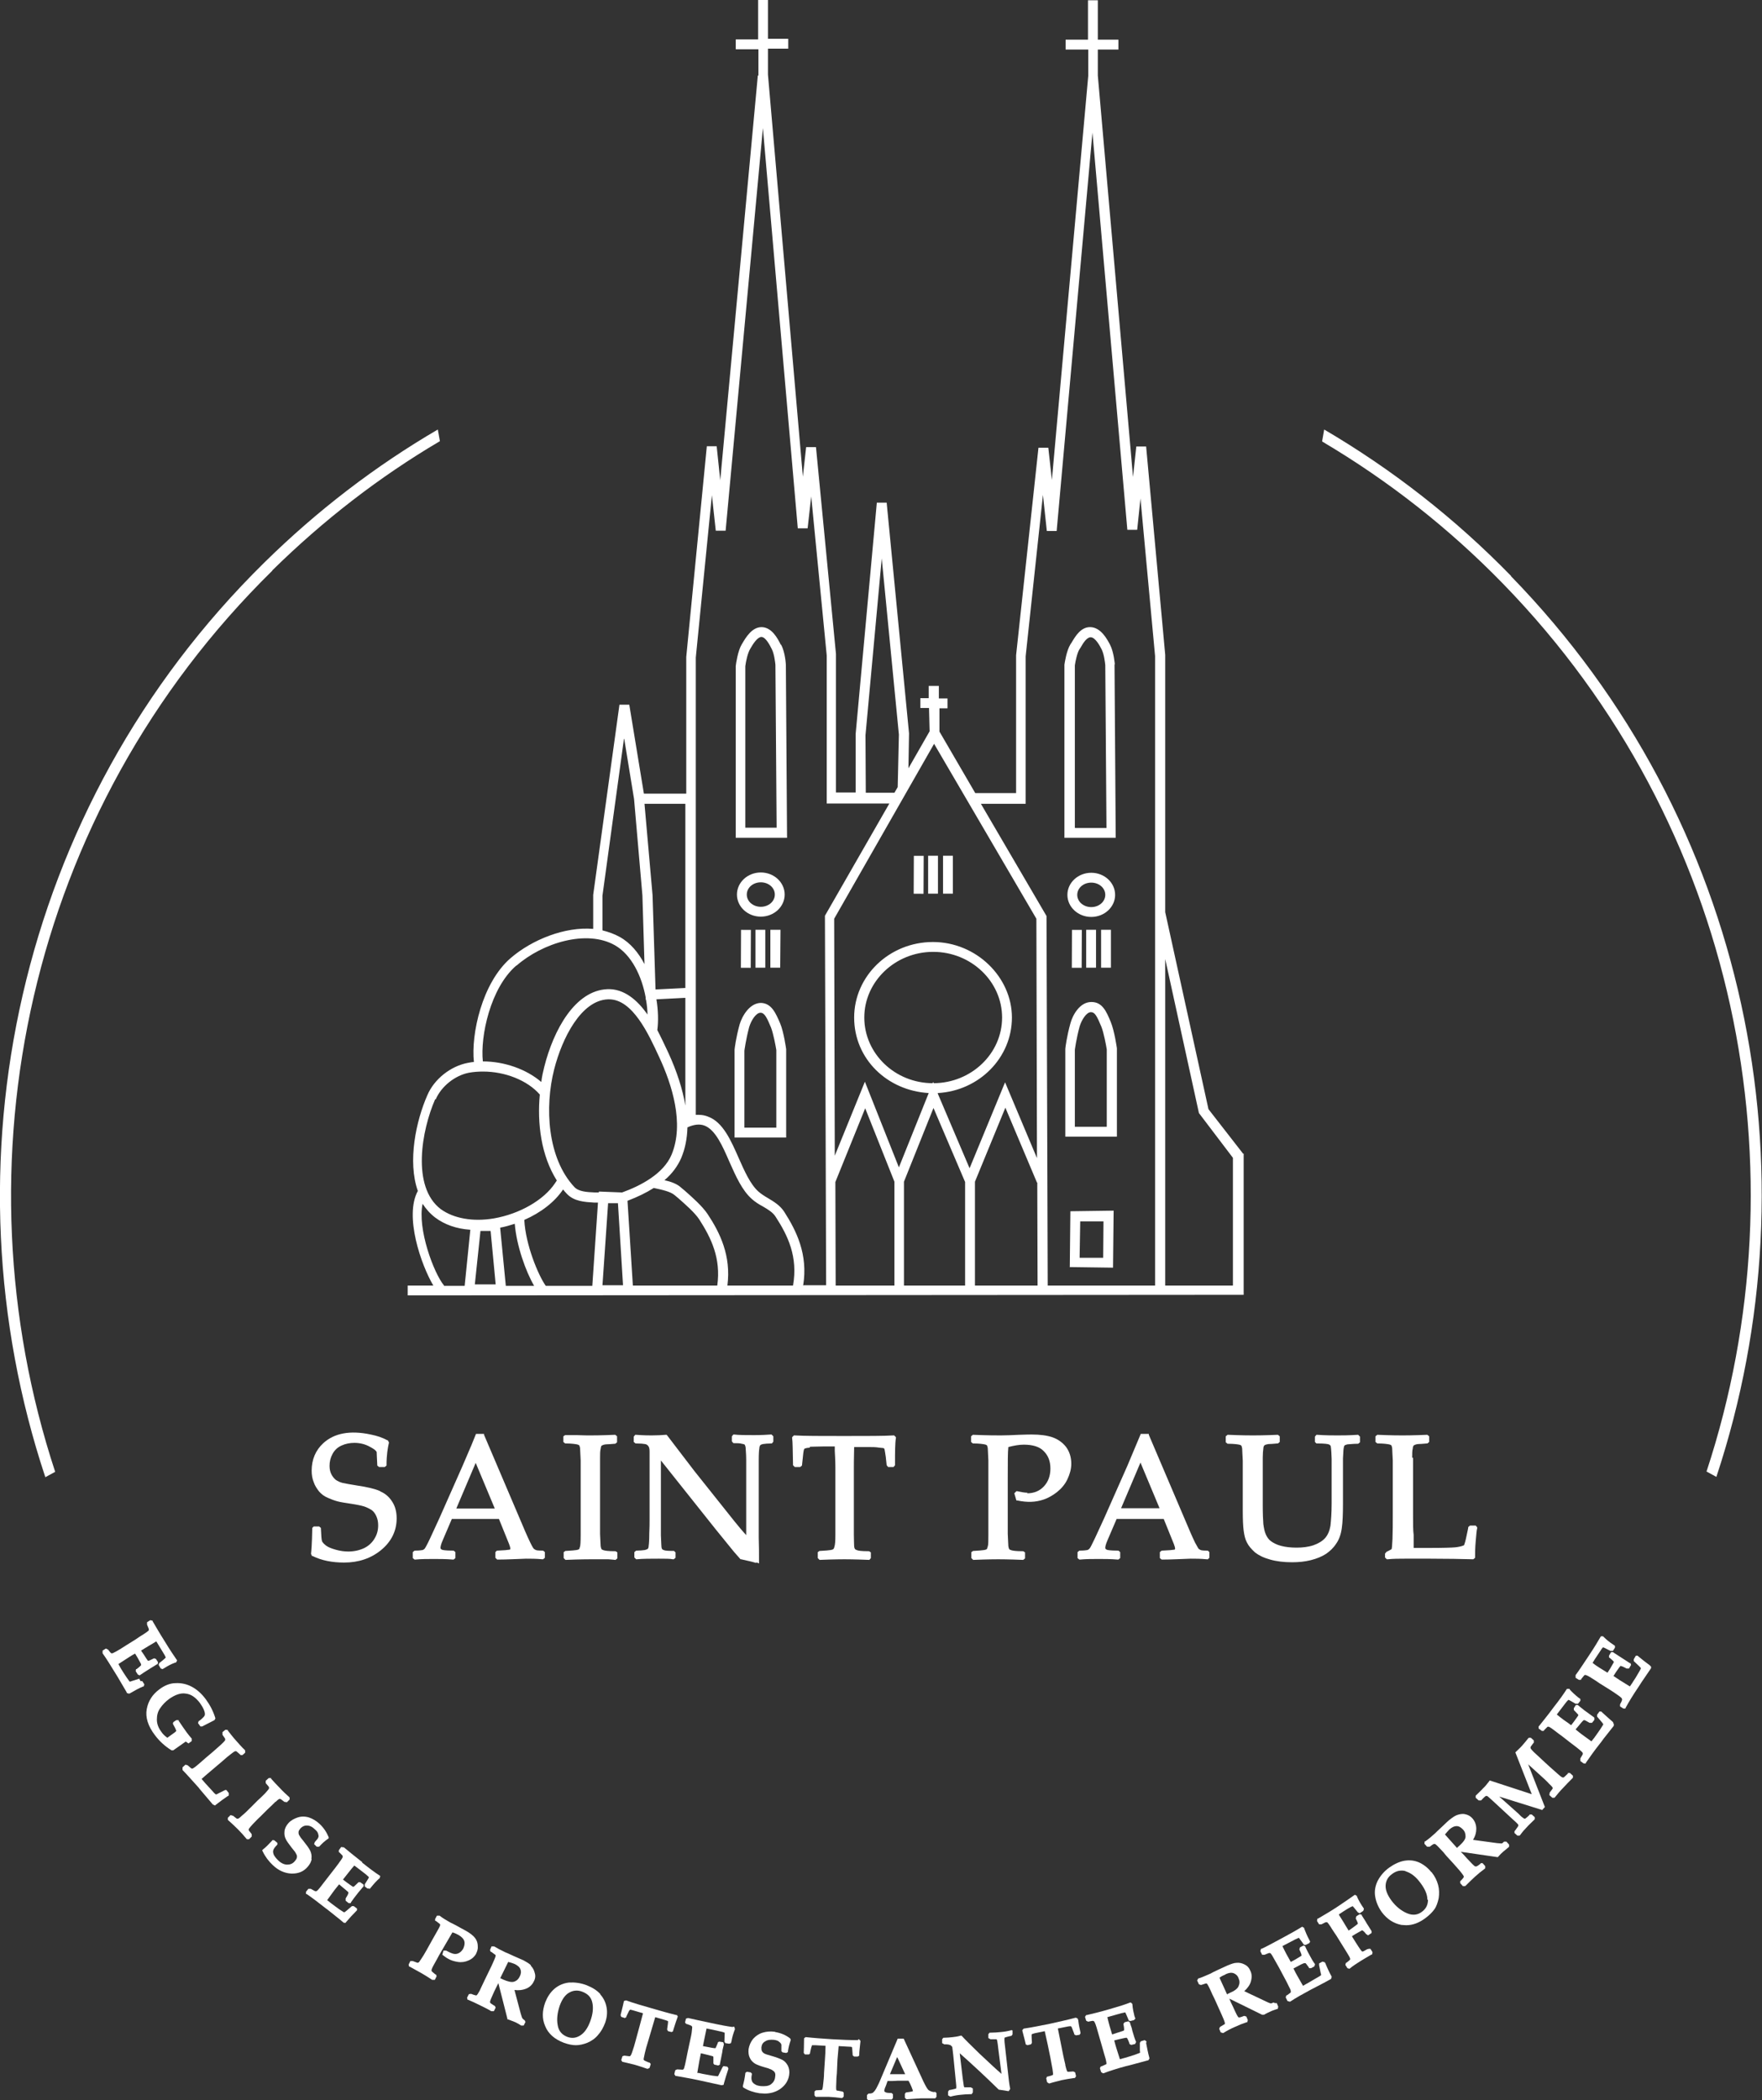 <svg width="298" height="355" viewBox="0 0 298 355" fill="none" xmlns="http://www.w3.org/2000/svg">
<rect x="0" y="0" width="298" height="355" fill="#333333" stroke="none"/>
<g clip-path="url(#clip0_362_236)">
<path d="M159.492 151.062H161.156V144.654H159.492V151.062Z" fill="white"/>
<path d="M154.556 144.666L154.529 151.073L156.193 151.08L156.22 144.673L154.556 144.666Z" fill="white"/>
<path d="M158.634 144.654H156.97V151.062H158.634V144.654Z" fill="white"/>
<path d="M132.052 108.982C131.497 107.872 130.539 106.056 128.824 106.006C127.21 106.006 126.201 107.62 125.444 108.932C124.789 109.992 124.486 112.161 124.436 112.565V141.627H133.111L132.91 112.363C132.91 112.363 132.809 110.244 132.103 108.982H132.052ZM126.05 139.911V112.615C126.151 111.808 126.453 110.345 126.907 109.638C127.361 108.831 128.118 107.671 128.774 107.671C129.48 107.671 130.186 109.033 130.539 109.739C130.942 110.547 131.094 111.909 131.144 112.363L131.346 139.911H126.05Z" fill="white"/>
<path d="M128.723 169.528C126.756 169.528 125.495 171.799 125.091 173.161C124.486 175.33 124.234 177.298 124.234 177.449V192.283H132.96V177.349C132.96 177.349 132.557 174.422 131.951 173.009C131.195 171.244 130.488 169.579 128.673 169.528H128.723ZM131.296 190.618H125.898V177.601C125.898 177.601 126.151 175.684 126.705 173.615C127.059 172.454 127.866 171.193 128.622 171.193C129.278 171.193 129.681 171.95 130.388 173.665C130.791 174.674 131.195 176.844 131.296 177.5V190.618Z" fill="white"/>
<path d="M128.673 147.479C126.453 147.479 124.637 149.144 124.637 151.213C124.637 153.282 126.453 154.947 128.673 154.947C130.892 154.947 132.708 153.282 132.708 151.213C132.708 149.144 130.892 147.479 128.673 147.479ZM128.673 153.282C127.361 153.282 126.302 152.374 126.302 151.213C126.302 150.053 127.361 149.145 128.673 149.145C129.984 149.145 131.043 150.053 131.043 151.213C131.043 152.374 129.984 153.282 128.673 153.282Z" fill="white"/>
<path d="M129.429 157.167H127.765V163.575H129.429V157.167Z" fill="white"/>
<path d="M130.287 163.575H131.951L132.002 157.167H130.287V163.575Z" fill="white"/>
<path d="M125.329 157.18L125.302 163.588L126.967 163.595L126.994 157.187L125.329 157.18Z" fill="white"/>
<path d="M210.234 195.008L204.383 187.49L197.069 154.19V110.698L193.841 75.48H192.177L191.622 80.627L185.67 12.765V8.376H189.15V6.71H185.67V0.05H184.005V6.71H180.222V8.376H184.056V12.765L177.902 81.131L177.297 75.682H175.632L171.849 110.748V134.058H164.939L158.886 123.665V119.729H160.248V118.064H158.785V115.945H157.07V118.014H155.658V119.679H157.121L157.222 123.614L153.64 129.871L153.741 123.967L149.958 84.966H148.294L144.713 124.068V133.958H141.384V110.546L138.004 75.581H136.34L135.785 80.576L129.883 12.614V8.224H133.313V6.559H129.883V0H128.219V6.66H124.436V8.325H128.269V12.765H128.168L121.813 81.182L121.208 75.43H119.543L116.063 111.051V134.159H108.9L106.429 119.124H104.764L100.325 151.264V157.015C95.534 156.612 89.985 158.832 86.353 161.96C81.511 166.148 79.645 174.826 80.149 179.518C79.796 179.518 79.443 179.619 79.09 179.67C76.215 180.225 73.441 182.394 72.281 185.119C70.364 189.458 68.901 196.32 70.667 201.315C68.346 205.553 71.221 213.827 73.289 217.309H68.952V218.974L210.335 218.873V195.008H210.234ZM149.101 94.149L152.026 124.169L151.825 133.049L151.27 134.008H146.428L146.377 124.27L149.151 94.098L149.101 94.149ZM129.681 12.765H128.925H128.219H129.631H129.681ZM115.911 135.824V167.005L110.867 167.258L110.363 151.314L109.001 135.875H115.962L115.911 135.824ZM110.968 168.923L115.911 168.67V186.885C115.457 184.16 114.499 181.133 112.986 177.853C112.431 176.693 111.826 175.381 111.17 174.12C111.372 172.606 111.321 170.79 111.019 168.923H110.968ZM105.571 124.876L107.236 135.068L108.648 151.364L109.001 162.969C107.992 161.052 106.63 159.387 104.814 158.378C103.907 157.873 102.898 157.52 101.889 157.268V151.415L105.521 124.926L105.571 124.876ZM87.362 163.221C91.751 159.387 99.216 157.066 104.007 159.79C106.832 161.405 108.547 165.038 109.203 168.62V168.973H109.253C109.405 169.831 109.505 170.689 109.505 171.496C107.79 169.024 105.521 167.106 102.746 167.207C97.249 167.409 93.617 174.12 92.053 180.325C91.851 181.133 91.65 181.99 91.549 182.899C89.027 180.729 85.294 179.417 81.662 179.417C81.461 179.417 81.259 179.417 81.057 179.417H81.662C81.209 175.179 82.924 167.005 87.312 163.221H87.362ZM73.693 185.825C74.651 183.605 76.972 181.789 79.292 181.335C80.099 181.183 80.906 181.133 81.713 181.133C85.395 181.133 89.178 182.596 91.297 185.018C90.843 189.861 91.498 195.311 94.172 199.549C94.071 199.7 93.97 199.851 93.869 200.003C91.952 202.879 87.867 205.2 83.529 205.957C79.948 206.562 76.719 205.957 74.55 204.392C69.557 200.608 71.322 191.022 73.592 185.825H73.693ZM78.586 217.359H75.055L75.105 217.309C73.34 215.19 70.566 207.672 71.474 203.484C72.028 204.342 72.735 205.149 73.592 205.805C75.206 207.016 77.224 207.722 79.544 207.874L78.586 217.359ZM80.301 217.158L81.259 208.076H82.974L83.831 217.107H80.301V217.158ZM85.546 217.359L84.588 207.521C85.445 207.369 86.252 207.117 87.06 206.865C87.362 210.598 88.926 214.937 90.338 217.359H85.546ZM100.174 217.359H92.305C91.044 215.593 88.875 210.397 88.674 206.209C91.448 204.998 93.819 203.182 95.231 201.062C95.433 201.315 95.634 201.567 95.887 201.819C97.097 203.081 98.863 203.182 100.477 203.282C100.678 203.282 100.931 203.282 101.132 203.282L100.174 217.359ZM101.284 201.567C101.284 201.567 100.83 201.567 100.578 201.567C99.216 201.517 97.854 201.416 97.148 200.659C92.558 195.765 92.104 187.137 93.718 180.78C95.08 175.431 98.308 169.074 102.847 168.923C102.898 168.923 102.948 168.923 102.999 168.923C106.983 168.923 109.657 174.725 111.473 178.66C113.642 183.302 115.76 189.912 113.591 195.159C112.229 198.439 108.295 200.457 105.218 201.567C105.218 201.567 105.168 201.567 105.117 201.567L101.284 201.416V201.567ZM101.889 217.309L102.847 203.383C103.402 203.383 103.957 203.383 104.512 203.383L105.369 217.258H101.889V217.309ZM121.308 217.309H107.034L106.126 202.98C107.841 202.324 109.304 201.617 110.565 200.81C111.977 201.113 113.389 201.416 114.095 202.021L114.701 202.526C115.962 203.636 117.525 204.998 118.282 206.158C120.249 209.236 121.964 212.667 121.308 217.309ZM134.12 217.309H123.023C123.679 212.263 121.762 208.378 119.694 205.25C118.786 203.888 117.122 202.425 115.81 201.264L115.205 200.76C114.499 200.104 113.49 199.751 112.381 199.498C113.692 198.388 114.6 197.127 115.205 195.765C115.861 194.201 116.214 192.485 116.264 190.568C117.374 190.063 118.332 189.962 119.139 190.265C121.006 190.971 122.216 193.746 123.376 196.421C124.436 198.792 125.495 201.214 127.159 202.677C127.714 203.182 128.37 203.585 129.026 203.938C129.883 204.443 130.741 204.947 131.195 205.704C133.263 208.883 134.978 212.465 134.12 217.309ZM135.835 217.309C136.693 212.011 134.675 208.025 132.607 204.796C131.901 203.737 130.892 203.131 129.883 202.526C129.278 202.172 128.723 201.819 128.269 201.416C126.907 200.205 125.898 197.934 124.94 195.765C123.629 192.788 122.267 189.66 119.745 188.751C119.24 188.55 118.736 188.449 118.181 188.449C118.03 188.449 117.878 188.449 117.677 188.449V111.152L120.4 83.704L121.056 89.709H122.721L129.026 21.645L134.927 89.305H136.592L137.197 83.906L139.82 110.799V135.824H150.412L139.517 154.795L139.719 217.258H135.936L135.835 217.309ZM151.219 217.309H141.333L141.283 199.801L146.327 187.339L151.27 199.751V217.309H151.219ZM163.224 217.309H152.884V199.751L157.877 187.288L163.224 199.801V217.359V217.309ZM157.777 183.1C151.371 183.1 146.175 178.105 146.175 172C146.175 165.895 151.421 160.9 157.827 160.9C164.233 160.9 169.479 165.895 169.479 172C169.479 178.105 164.283 183.05 157.928 183.1L157.827 182.899L157.726 183.1H157.777ZM158.634 184.766C165.595 184.362 171.143 178.812 171.143 172C171.143 165.189 165.141 159.235 157.777 159.235C150.412 159.235 144.46 164.987 144.46 172C144.46 179.014 150.059 184.362 157.07 184.766L152.026 197.329L146.276 182.848L141.182 195.361L141.081 155.3L157.978 125.733L175.279 155.3L175.38 195.765L169.983 182.949L163.981 197.48L158.584 184.816L158.634 184.766ZM164.889 217.309V199.751L170.034 187.238L175.38 199.902H175.431L175.481 217.309H164.838H164.889ZM195.405 217.309H177.196L176.994 155.048V154.846L165.897 135.875H173.463V110.95L176.389 83.654L177.045 89.759H178.709L184.762 22.402L190.664 89.557H192.328L192.883 84.26L195.354 110.9V217.359L195.405 217.309ZM208.519 217.309H197.069V162.111L202.769 188.146L208.519 195.714V217.309Z" fill="white"/>
<path d="M186.225 163.575H187.889V157.167H186.225V163.575Z" fill="white"/>
<path d="M185.367 157.167H183.703V163.575H185.367V157.167Z" fill="white"/>
<path d="M181.3 157.181L181.273 163.588L182.938 163.595L182.964 157.188L181.3 157.181Z" fill="white"/>
<path d="M184.611 169.377H184.56C182.593 169.377 181.383 171.647 181.029 173.009C180.424 175.179 180.172 177.147 180.172 177.298V192.132H188.898V177.197C188.898 177.197 188.495 174.271 187.839 172.707C187.133 170.991 186.427 169.377 184.611 169.377ZM187.183 190.467H181.786V177.449C181.786 177.449 182.038 175.532 182.593 173.514C182.946 172.354 183.753 171.092 184.51 171.092C185.166 171.092 185.519 171.748 186.275 173.564C186.679 174.574 187.082 176.743 187.183 177.399V190.517V190.467Z" fill="white"/>
<path d="M180.878 214.181L188.242 214.282L188.343 204.645L181.029 204.746L180.929 214.13L180.878 214.181ZM182.644 206.461H186.628L186.578 212.617H182.593L182.694 206.461H182.644Z" fill="white"/>
<path d="M188.545 112.312C188.545 112.312 188.394 110.244 187.738 108.982C187.284 108.125 186.225 106.056 184.409 106.006H184.358C182.795 106.006 181.887 107.519 181.231 108.629L181.029 108.932C180.374 109.992 180.071 112.01 180.021 112.363V141.627H188.696L188.495 112.312H188.545ZM181.786 139.911V112.464C181.887 111.757 182.19 110.345 182.543 109.79L182.744 109.487C183.198 108.68 183.804 107.721 184.459 107.721C185.266 107.721 186.073 109.285 186.326 109.79C186.729 110.597 186.88 111.959 186.931 112.413L187.133 139.962H181.836L181.786 139.911Z" fill="white"/>
<path d="M184.56 147.53C182.341 147.53 180.525 149.195 180.525 151.263C180.525 153.332 182.341 154.997 184.56 154.997C186.78 154.997 188.595 153.332 188.595 151.263C188.595 149.195 186.78 147.53 184.56 147.53ZM184.56 153.332C183.249 153.332 182.19 152.424 182.19 151.263C182.19 150.103 183.249 149.195 184.56 149.195C185.872 149.195 186.931 150.103 186.931 151.263C186.931 152.424 185.872 153.332 184.56 153.332Z" fill="white"/>
<path d="M23.555 283.758L22.294 284.161C22.042 284.262 21.941 284.262 21.941 284.262C21.941 284.262 21.79 284.111 21.387 283.506C21.034 283.001 20.731 282.496 20.479 282.093C20.479 282.093 20.378 281.941 20.025 281.286C20.579 280.932 21.185 280.529 21.74 280.176C21.992 280.024 22.345 279.772 22.849 279.52L23.303 280.276C23.757 281.084 23.858 281.286 23.858 281.336C23.858 281.386 23.858 281.437 23.858 281.487C23.858 281.487 23.707 281.689 23.102 282.143H23.001L22.95 282.496L23.303 283.051L23.606 283.203L23.757 283.102C24.11 282.85 24.665 282.496 25.472 281.992C25.674 281.891 26.027 281.639 26.532 281.336H26.632L26.733 280.983L26.38 280.428L26.128 280.327H26.027C25.321 280.68 25.17 280.731 25.119 280.731H25.018C24.917 280.63 24.564 280.075 24.312 279.671L23.858 279.015C24.11 278.864 24.564 278.561 25.17 278.208C25.624 277.955 26.027 277.703 26.431 277.451C26.582 277.703 26.733 277.955 26.834 278.107L27.692 279.52C27.994 279.974 27.994 280.176 28.045 280.176C28.045 280.176 27.843 280.428 26.985 281.084H26.935L26.834 281.437L27.187 282.042L27.49 282.143L27.843 281.941C28.398 281.588 28.953 281.286 29.659 281.033H29.76L29.961 280.68L29.86 280.529C29.407 279.873 28.751 278.914 27.893 277.501C26.935 275.988 26.279 274.827 25.825 274.07V273.97L25.422 273.869L24.867 274.222V274.525V274.625C25.119 275.231 25.17 275.332 25.17 275.382C25.17 275.433 25.17 275.483 25.17 275.584C25.17 275.584 25.069 275.735 24.363 276.19C23.808 276.543 23.303 276.845 22.9 277.148L21.437 278.056C20.731 278.511 20.176 278.864 19.722 279.116C19.167 279.419 19.016 279.469 19.016 279.469C18.865 279.469 18.865 279.469 18.814 279.469C18.814 279.469 18.663 279.368 18.259 278.813H18.209L17.906 278.662L17.351 279.015V279.368V279.469C18.007 280.377 18.713 281.538 19.52 282.85C19.52 282.85 19.773 283.203 21.437 286.079V286.18L21.79 286.281H21.891C22.748 285.776 23.505 285.372 24.211 285.07H24.312L24.413 284.716L24.06 284.161H23.757L23.555 283.758Z" fill="white"/>
<path d="M31.323 294.404C31.323 294.404 31.374 294.404 31.424 294.404C31.424 294.404 31.475 294.404 31.727 294.606L31.878 294.707L32.433 294.303V294V293.899C32.13 293.546 31.828 293.193 31.576 292.84C31.172 292.285 30.718 291.629 30.214 290.872V290.771H29.81L29.356 291.074L29.255 291.225V291.427C29.457 291.78 29.709 292.234 29.76 292.436C29.81 292.537 29.81 292.587 29.81 292.587C29.81 292.587 29.76 292.688 29.558 292.84L28.297 293.748C27.893 293.445 27.54 293.142 27.288 292.739C26.784 292.083 26.532 291.377 26.532 290.67C26.532 289.964 26.683 289.308 27.086 288.753C27.49 288.147 27.994 287.643 28.599 287.189C29.608 286.482 30.567 286.129 31.424 286.281C32.332 286.381 33.089 286.936 33.795 287.845C34.047 288.198 34.299 288.601 34.451 288.955C34.652 289.409 34.652 289.661 34.652 289.762C34.652 289.913 34.602 290.065 34.451 290.216C34.35 290.317 34.148 290.569 33.644 290.922H33.593L33.492 291.276L33.896 291.831H34.198L36.266 290.771L36.418 290.519V290.418C36.065 289.257 35.51 288.198 34.804 287.239C34.097 286.281 33.29 285.574 32.433 285.12C31.576 284.666 30.668 284.464 29.709 284.515C28.751 284.515 27.793 284.918 26.935 285.574C25.775 286.432 25.069 287.542 24.817 288.904C24.564 290.266 25.018 291.78 26.229 293.344C26.985 294.353 27.944 295.211 29.003 295.867H29.306L31.172 294.555C31.273 294.505 31.323 294.454 31.323 294.454V294.404Z" fill="white"/>
<path d="M38.688 303.435V303.082L38.284 302.578H38.082L36.872 303.183C36.62 303.334 36.519 303.334 36.519 303.334C36.519 303.334 36.317 303.234 35.863 302.679C35.459 302.224 35.056 301.821 34.703 301.417C34.703 301.417 34.602 301.316 34.097 300.711C34.753 300.105 35.51 299.5 36.266 298.844L37.578 297.734C38.183 297.179 38.688 296.775 39.091 296.473C39.596 296.069 39.747 296.018 39.797 296.018C39.848 296.018 39.898 296.018 39.949 296.018C39.949 296.018 40.1 296.119 40.604 296.573L40.705 296.674H41.008L41.462 296.271V295.918L41.411 295.817C40.907 295.363 40.453 294.808 39.898 294.202C39.394 293.647 38.94 293.042 38.536 292.537V292.436L38.133 292.386L37.628 292.789V293.143V293.243C37.981 293.748 38.082 293.899 38.082 293.95C38.082 293.95 38.082 294.051 38.082 294.152C38.082 294.152 37.981 294.353 37.376 294.908C36.872 295.363 36.468 295.716 36.065 296.069L34.753 297.179C34.148 297.734 33.644 298.138 33.24 298.491C32.736 298.894 32.584 298.945 32.584 298.945C32.433 298.945 32.433 298.945 32.383 298.945C32.383 298.945 32.231 298.844 31.727 298.39H31.676L31.374 298.289L30.869 298.743V299.096V299.197C31.626 299.954 32.483 300.963 33.593 302.174C33.593 302.224 34.4 303.133 36.014 305.05H36.065L36.367 305.201L36.468 305.1C37.174 304.545 37.88 304.041 38.536 303.587H38.637L38.688 303.435Z" fill="white"/>
<path d="M46.607 304.596C47.061 304.142 47.212 304.091 47.262 304.091C47.363 304.091 47.363 304.091 47.414 304.091C47.414 304.091 47.615 304.192 48.12 304.596H48.221L48.523 304.646L48.977 304.192V303.839L48.876 303.738C48.422 303.334 47.868 302.83 47.313 302.224C46.758 301.669 46.254 301.114 45.85 300.66V300.559H45.447L44.942 301.013V301.417C45.396 301.922 45.497 302.073 45.497 302.123C45.497 302.123 45.497 302.224 45.497 302.325C45.497 302.325 45.396 302.527 44.841 303.133C44.387 303.587 43.984 303.99 43.58 304.343L42.37 305.554C41.764 306.16 41.31 306.614 40.907 306.917C40.453 307.371 40.302 307.421 40.251 307.421C40.1 307.421 40.049 307.421 40.049 307.421C40.049 307.421 39.898 307.32 39.394 306.917H39.343L38.99 306.816L38.536 307.27V307.623L38.637 307.724C39.091 308.128 39.596 308.582 40.201 309.187C40.756 309.742 41.26 310.297 41.663 310.802L41.764 310.903H42.117L42.571 310.448V310.146V310.045C42.168 309.54 42.067 309.389 42.067 309.389C42.067 309.338 42.067 309.288 42.067 309.187C42.067 309.187 42.168 308.985 42.723 308.38C43.177 307.926 43.58 307.472 43.984 307.118L45.194 305.908C45.8 305.353 46.254 304.898 46.607 304.545V304.596Z" fill="white"/>
<path d="M52.659 314.232C52.76 313.728 52.659 313.274 52.458 312.82C52.256 312.416 51.852 311.861 51.247 311.104C50.894 310.701 50.692 310.398 50.591 310.196C50.49 310.045 50.49 309.843 50.49 309.692C50.49 309.49 50.642 309.288 50.793 309.086C51.096 308.783 51.398 308.582 51.852 308.582H51.903C52.357 308.582 52.811 308.783 53.265 309.237C53.567 309.49 53.769 309.742 53.82 310.045C53.92 310.347 53.87 310.549 53.82 310.6C53.82 310.701 53.668 310.902 53.214 311.407V311.508L53.113 311.71L53.567 312.164H53.92L54.021 312.113C54.475 311.609 54.929 311.205 55.434 310.852L55.585 310.751V310.549C55.232 309.692 54.727 308.935 54.021 308.279C53.467 307.774 52.861 307.421 52.256 307.219C51.6 307.017 50.944 307.017 50.339 307.219C49.734 307.421 49.179 307.724 48.776 308.178C48.422 308.582 48.17 309.036 48.12 309.54C48.069 310.045 48.12 310.448 48.322 310.852C48.473 311.205 48.826 311.659 49.28 312.265C49.532 312.567 49.734 312.82 49.885 313.022C49.986 313.173 50.087 313.375 50.188 313.577C50.238 313.728 50.238 313.93 50.188 314.081C50.137 314.283 49.986 314.434 49.835 314.636C49.482 315.04 49.078 315.191 48.574 315.191C48.069 315.191 47.514 314.939 47.01 314.434C46.708 314.132 46.455 313.829 46.304 313.526C46.203 313.274 46.153 313.022 46.203 312.82C46.254 312.567 46.455 312.265 46.808 311.912L46.909 311.811V311.508L46.354 311.054H46.052L46.001 311.155C45.447 311.76 44.942 312.265 44.488 312.618L44.337 312.769L44.438 312.971C44.841 313.829 45.447 314.636 46.153 315.292C47.111 316.2 48.17 316.654 49.28 316.705C49.33 316.705 49.381 316.705 49.431 316.705C50.49 316.705 51.348 316.352 52.004 315.595C52.407 315.141 52.659 314.687 52.71 314.182L52.659 314.232Z" fill="white"/>
<path d="M61.285 314.788C59.872 313.678 58.813 312.82 58.157 312.265H58.056L57.703 312.214L57.3 312.769V313.072L57.401 313.123C57.855 313.577 57.956 313.678 57.956 313.728C57.956 313.778 57.956 313.879 57.956 313.93C57.956 313.93 57.905 314.132 57.401 314.788L57.3 314.939C56.947 315.393 56.644 315.847 56.342 316.2L55.282 317.563C54.778 318.218 54.374 318.723 54.072 319.127C53.668 319.631 53.517 319.682 53.517 319.682C53.416 319.682 53.366 319.682 53.315 319.682C53.315 319.682 53.164 319.631 52.559 319.278H52.458H52.155L51.752 319.783V320.136L51.903 320.186C52.861 320.842 53.92 321.649 55.131 322.608C55.181 322.608 56.089 323.365 57.552 324.525L58.157 325.03H58.46L58.511 324.929C59.065 324.273 59.62 323.668 60.276 323.012L60.377 322.911V322.608L59.822 322.204H59.519L58.511 323.062C58.258 323.264 58.157 323.264 58.208 323.264C58.208 323.264 58.006 323.163 57.401 322.759C56.896 322.406 56.443 322.053 56.039 321.75L55.333 321.195C55.736 320.64 56.14 320.085 56.543 319.53C56.745 319.278 56.997 318.975 57.35 318.521L58.006 319.076C58.763 319.682 58.864 319.833 58.914 319.833C58.914 319.883 58.914 319.934 58.914 320.035C58.914 320.035 58.864 320.287 58.46 320.893V320.993V321.296L58.965 321.7H59.318L59.368 321.548C59.57 321.246 59.973 320.691 60.578 319.934C60.73 319.783 60.982 319.429 61.386 318.975L61.486 318.874V318.572L60.932 318.168H60.629L60.528 318.269C59.973 318.824 59.822 318.925 59.822 318.925C59.822 318.925 59.721 318.925 59.671 318.925C59.57 318.874 58.965 318.42 58.662 318.218L58.006 317.714L58.965 316.503C59.267 316.099 59.62 315.696 59.923 315.343C60.175 315.544 60.377 315.696 60.528 315.797L61.84 316.806C62.193 317.108 62.344 317.26 62.394 317.31C62.394 317.411 62.193 317.714 61.688 318.521V318.622V318.874L62.142 319.228H62.294L62.546 319.278L62.798 318.975C63.201 318.471 63.655 317.966 64.16 317.512H64.21L64.311 317.108L64.16 317.008C63.454 316.553 62.495 315.847 61.234 314.838L61.285 314.788Z" fill="white"/>
<path d="M80.502 330.277C80.704 329.873 80.855 329.47 80.805 328.965C80.805 328.461 80.654 328.007 80.351 327.603C80.048 327.199 79.544 326.796 78.737 326.342C78.233 326.089 77.728 325.787 77.173 325.484C76.669 325.232 76.316 325.03 76.165 324.979C75.458 324.576 74.853 324.222 74.349 323.819H74.248H73.895L73.592 324.374V324.677L73.743 324.727C74.147 325.03 74.349 325.181 74.399 325.232C74.399 325.232 74.45 325.332 74.45 325.383C74.45 325.383 74.45 325.585 73.996 326.342C73.693 326.897 73.39 327.401 73.138 327.855L72.129 329.672C71.776 330.277 71.524 330.731 71.272 331.084C70.919 331.639 70.818 331.74 70.767 331.74C70.666 331.74 70.616 331.791 70.616 331.791C70.616 331.791 70.616 331.791 69.809 331.488H69.708H69.406L69.103 332.093L69.204 332.447H69.305C69.859 332.749 70.515 333.103 71.221 333.506C71.978 333.96 72.583 334.313 73.088 334.667H73.189H73.542L73.844 334.061L73.743 333.758H73.642C73.088 333.304 72.987 333.203 72.987 333.153C72.987 333.153 72.987 333.052 72.987 333.002C72.987 333.002 72.987 332.8 73.39 332.093C73.693 331.538 73.996 331.034 74.248 330.529L76.518 326.644C76.871 326.745 77.224 326.897 77.577 327.098C78.081 327.401 78.434 327.754 78.535 328.158C78.636 328.562 78.535 328.965 78.333 329.419C78.132 329.722 77.93 329.974 77.627 330.126C77.375 330.277 77.072 330.328 76.77 330.277C76.467 330.227 76.013 330.025 75.458 329.722H75.358H75.004L74.803 330.428L74.954 330.529C74.954 330.529 75.458 330.933 75.761 331.084C76.265 331.387 76.82 331.538 77.425 331.639C78.081 331.74 78.686 331.639 79.241 331.387C79.847 331.135 80.25 330.731 80.553 330.227L80.502 330.277Z" fill="white"/>
<path d="M89.783 332.194C89.481 331.892 89.027 331.639 88.573 331.387C88.472 331.337 87.867 331.084 86.858 330.63C86.101 330.277 85.647 330.075 85.496 330.025C84.739 329.672 84.084 329.318 83.579 329.016H83.478H83.125L82.873 329.621L82.974 329.924H83.075C83.63 330.327 83.731 330.428 83.781 330.428C83.781 330.428 83.831 330.529 83.831 330.58C83.831 330.58 83.831 330.782 83.478 331.538C83.226 332.144 82.974 332.648 82.722 333.153L81.965 334.717C81.612 335.474 81.309 336.079 81.108 336.533C80.805 337.088 80.704 337.189 80.654 337.24C80.603 337.29 80.502 337.341 80.502 337.29C80.502 337.29 80.301 337.29 79.695 337.038H79.594L79.292 337.088L78.989 337.694L79.09 338.047H79.191C79.796 338.299 80.452 338.602 81.158 338.955C81.864 339.308 82.52 339.611 83.075 339.964H83.176H83.529L83.831 339.359L83.68 339.056H83.63C83.075 338.703 82.924 338.602 82.924 338.552C82.924 338.552 82.873 338.501 82.873 338.4C82.873 338.4 82.873 338.198 83.226 337.442C83.478 336.836 83.731 336.332 83.983 335.827L84.285 335.222L85.799 341.175V341.327L86 341.377C86.404 341.528 86.757 341.68 87.16 341.831C87.463 341.983 87.766 342.134 88.119 342.386H88.22H88.573L88.875 341.781L88.724 341.478H88.674C88.674 341.478 88.371 341.226 88.321 341.125C88.321 341.125 88.22 340.923 88.068 340.368L87.009 336.382C87.766 336.483 88.421 336.382 88.926 336.18C89.582 335.928 90.035 335.474 90.288 334.919C90.54 334.465 90.59 333.96 90.439 333.506C90.338 333.052 90.136 332.648 89.783 332.295V332.194ZM85.95 331.639C86.353 331.74 86.707 331.841 87.06 331.992C87.564 332.245 87.917 332.547 88.018 332.901C88.169 333.254 88.119 333.657 87.917 334.061C87.715 334.515 87.413 334.818 86.959 334.969C86.555 335.121 85.9 334.969 85.092 334.616L84.689 334.414H84.588L85.95 331.639Z" fill="white"/>
<path d="M101.586 337.139C101.031 336.483 100.224 335.979 99.216 335.575C98.156 335.171 97.148 335.07 96.24 335.121C95.332 335.222 94.474 335.575 93.768 336.18C93.062 336.786 92.558 337.593 92.204 338.501C91.7 339.914 91.65 341.226 92.204 342.487C92.709 343.749 93.768 344.707 95.382 345.313C96.088 345.565 96.794 345.716 97.4 345.716C98.005 345.716 98.661 345.565 99.317 345.313C100.023 345.01 100.628 344.606 101.132 344.001C101.637 343.446 102.04 342.74 102.343 341.932C102.646 341.075 102.746 340.217 102.595 339.359C102.444 338.501 102.091 337.745 101.485 337.089L101.586 337.139ZM98.51 336.685C99.417 337.038 99.972 337.593 100.174 338.501C100.376 339.41 100.275 340.469 99.821 341.68C99.417 342.79 98.863 343.597 98.156 344.051C97.45 344.505 96.744 344.606 95.937 344.304C95.029 343.95 94.474 343.295 94.323 342.336C94.121 341.327 94.272 340.166 94.676 339.006C95.08 337.896 95.634 337.139 96.341 336.786C96.694 336.584 97.097 336.483 97.501 336.483C97.803 336.483 98.156 336.534 98.51 336.685Z" fill="white"/>
<path d="M114.65 340.923L114.499 340.621H114.398C113.137 340.318 111.725 339.914 110.161 339.46C108.598 339.006 107.135 338.602 105.924 338.148H105.823L105.521 338.249L105.369 338.955C105.168 339.813 105.016 340.368 104.966 340.57V340.671L105.067 340.923L105.672 341.125L105.924 340.974V340.873C106.328 340.015 106.429 339.813 106.479 339.813C106.529 339.712 106.58 339.712 106.58 339.712C106.58 339.712 106.681 339.712 107.034 339.813L108.749 340.318C108.547 341.075 108.345 341.831 108.144 342.588L107.538 344.808C107.337 345.616 107.135 346.221 106.983 346.675C106.782 347.331 106.681 347.432 106.63 347.482C106.58 347.583 106.529 347.583 106.479 347.583C106.479 347.583 106.328 347.583 105.622 347.482H105.571L105.268 347.583L105.067 348.239L105.268 348.542H105.369C105.975 348.693 106.681 348.845 107.437 349.046C108.093 349.248 108.749 349.45 109.455 349.702H109.556L109.859 349.551L110.06 348.895L109.859 348.643H109.758C109.102 348.391 109.001 348.29 108.951 348.29C108.951 348.29 108.9 348.189 108.85 348.138C108.85 348.138 108.85 347.936 109.051 347.079C109.203 346.423 109.354 345.868 109.505 345.414L110.817 340.974L112.532 341.478C112.885 341.579 112.935 341.63 112.986 341.68C112.986 341.68 112.986 341.68 112.986 341.781C112.986 341.781 112.986 342.033 112.834 342.992V343.093L112.986 343.345L113.591 343.496L113.843 343.345V343.244C114.045 342.639 114.247 341.882 114.549 341.125V341.024L114.65 340.923Z" fill="white"/>
<path d="M123.881 342.639C123.124 342.538 121.964 342.336 120.35 341.983C118.484 341.579 117.223 341.327 116.416 341.125H116.315L116.012 341.226L115.861 341.882L116.063 342.134H116.164C116.769 342.336 116.92 342.437 116.92 342.437C116.971 342.437 117.021 342.538 117.071 342.639C117.071 342.639 117.071 342.84 116.971 343.648C116.87 344.304 116.718 344.859 116.617 345.363L116.264 347.028C116.113 347.835 115.962 348.491 115.861 348.996C115.71 349.601 115.659 349.753 115.609 349.753C115.558 349.803 115.508 349.854 115.457 349.854C115.457 349.854 115.256 349.854 114.6 349.803H114.499L114.196 349.955L114.045 350.61L114.247 350.913H114.348C115.407 351.115 116.718 351.317 118.332 351.67C118.383 351.67 119.644 351.973 122.015 352.477H122.115L122.418 352.376V352.225C122.67 351.317 122.922 350.51 123.175 349.753V349.601L123.023 349.349L122.368 349.248L122.216 349.4L121.611 350.61C121.51 350.863 121.409 350.964 121.409 350.964C121.409 350.964 121.208 350.964 120.501 350.863C119.896 350.762 119.341 350.661 118.837 350.56C118.837 350.56 118.585 350.51 118.181 350.409H117.929L118.282 348.34C118.332 348.037 118.433 347.634 118.534 347.079L119.392 347.28C120.249 347.482 120.501 347.583 120.552 347.583C120.552 347.583 120.653 347.634 120.653 347.735C120.653 347.735 120.653 347.987 120.653 348.693V348.794L120.804 348.996L121.46 349.147L121.762 348.996V348.845C121.863 348.441 121.964 347.785 122.166 346.826C122.166 346.625 122.267 346.221 122.418 345.615V345.515L122.317 345.212L121.661 345.111L121.409 345.212V345.313C121.107 346.019 121.056 346.17 121.006 346.221C121.006 346.221 120.955 346.221 120.905 346.221C120.905 346.221 120.653 346.221 119.694 346.019L118.887 345.868C118.938 345.515 119.089 344.909 119.19 344.354C119.291 343.85 119.392 343.395 119.493 342.891C119.795 342.941 120.047 342.992 120.249 343.042L121.863 343.395C122.418 343.496 122.569 343.648 122.569 343.597C122.569 343.648 122.569 343.9 122.519 345.01V345.111L122.67 345.363L123.326 345.464L123.629 345.363L123.73 344.96C123.83 344.354 124.032 343.698 124.284 343.042V342.941L124.184 342.588H124.032L123.881 342.639Z" fill="white"/>
<path d="M131.043 343.446C130.337 343.345 129.631 343.396 128.975 343.597C128.32 343.799 127.815 344.152 127.361 344.657C126.958 345.161 126.705 345.767 126.605 346.372C126.554 346.927 126.605 347.432 126.806 347.836C127.008 348.29 127.311 348.592 127.714 348.845C128.067 349.046 128.622 349.248 129.328 349.45C129.732 349.551 130.035 349.652 130.236 349.753C130.438 349.803 130.589 349.904 130.791 350.056C130.942 350.156 131.043 350.308 131.094 350.459C131.144 350.661 131.144 350.863 131.094 351.115C131.043 351.62 130.791 352.023 130.388 352.326C129.984 352.629 129.379 352.679 128.673 352.629C128.219 352.578 127.866 352.477 127.613 352.276C127.361 352.124 127.21 351.922 127.159 351.721C127.059 351.468 127.059 351.115 127.159 350.661V350.51L126.958 350.308L126.302 350.207L126.05 350.409V350.51C125.949 351.317 125.798 352.023 125.646 352.578V352.78L125.747 352.881C126.554 353.386 127.462 353.688 128.471 353.84C128.774 353.84 129.076 353.89 129.328 353.89C130.287 353.89 131.144 353.638 131.85 353.184C132.758 352.578 133.313 351.771 133.464 350.762C133.565 350.156 133.464 349.652 133.263 349.198C133.01 348.744 132.708 348.391 132.304 348.189C131.901 347.987 131.245 347.735 130.337 347.482C129.782 347.331 129.48 347.23 129.278 347.129C129.127 347.028 128.975 346.927 128.874 346.726C128.774 346.574 128.774 346.322 128.774 346.07C128.824 345.616 129.026 345.262 129.429 345.061C129.782 344.808 130.287 344.758 130.892 344.808C131.296 344.859 131.598 344.96 131.8 345.161C132.002 345.313 132.103 345.464 132.153 345.616C132.153 345.716 132.153 346.019 132.153 346.625V346.726L132.355 346.927L132.96 347.028L133.263 346.877V346.726C133.364 346.07 133.515 345.464 133.717 344.909V344.707L133.616 344.556C132.91 344.001 132.052 343.648 131.144 343.496L131.043 343.446Z" fill="white"/>
<path d="M145.116 344.859C143.855 344.859 142.392 344.808 140.728 344.707C139.164 344.606 137.701 344.505 136.34 344.354H136.239L135.986 344.556V344.657C135.986 345.868 135.936 346.624 135.936 346.927V347.028L136.138 347.28H136.794L136.995 347.129V347.028C136.995 347.028 137.197 346.019 137.298 345.817C137.298 345.716 137.348 345.716 137.399 345.716C137.399 345.716 137.5 345.716 137.853 345.716L139.618 345.817C139.618 346.624 139.568 347.381 139.517 348.138L139.366 350.409C139.366 351.165 139.265 351.821 139.215 352.326C139.164 352.982 139.063 353.184 139.063 353.184C139.063 353.285 138.962 353.284 138.962 353.284C138.962 353.284 138.761 353.284 138.105 353.335H138.004L137.752 353.537V354.193L137.954 354.445H138.055C138.66 354.445 139.366 354.445 140.173 354.445C140.98 354.495 141.636 354.546 142.291 354.647H142.443L142.695 354.394V353.739L142.493 353.537H142.392C141.888 353.436 141.636 353.385 141.535 353.385C141.535 353.385 141.484 353.385 141.434 353.234C141.434 353.234 141.384 353.032 141.434 352.175C141.434 351.519 141.484 350.964 141.535 350.459L141.636 348.189L141.838 345.868L143.603 345.969C143.956 345.969 144.057 346.019 144.057 346.019C144.057 346.019 144.057 346.019 144.107 346.12C144.107 346.17 144.158 346.473 144.208 347.331V347.432L144.46 347.634H145.066L145.318 347.482V347.331C145.318 346.776 145.419 346.12 145.52 345.111V344.959L145.267 344.707H145.167L145.116 344.859Z" fill="white"/>
<path d="M158.029 353.638H157.928C157.524 353.587 157.222 353.436 157.02 353.285C156.869 353.133 156.616 352.78 156.162 351.821L152.833 344.606H151.825L148.849 351.67C148.647 352.175 148.395 352.629 148.193 353.032C147.941 353.486 147.739 353.638 147.638 353.739C147.487 353.84 147.285 353.89 146.982 353.89H146.882L146.629 354.142V354.798L146.882 355.051H147.033C147.638 354.95 148.243 354.95 148.849 354.899C149.353 354.899 150.009 354.899 150.665 354.899H150.816L151.018 354.647V353.991L150.765 353.789H150.665C150.11 353.789 149.857 353.739 149.706 353.638C149.555 353.537 149.555 353.486 149.555 353.436C149.555 353.386 149.555 353.285 149.656 352.982C149.757 352.78 149.908 352.376 150.11 351.771C150.665 351.771 151.27 351.771 151.825 351.721C152.531 351.721 153.136 351.721 153.64 351.721C153.842 352.023 153.994 352.376 154.145 352.73C154.347 353.234 154.397 353.386 154.397 353.436C154.397 353.436 154.397 353.436 154.397 353.486C154.397 353.486 154.195 353.587 153.338 353.688H153.237L153.035 353.941V354.596L153.287 354.849H153.439C154.649 354.748 155.355 354.748 155.759 354.697C156.213 354.697 156.919 354.697 158.029 354.697H158.18L158.382 354.445V353.789L158.13 353.587L158.029 353.638ZM151.774 347.785L153.086 350.611C152.733 350.611 152.279 350.611 151.774 350.611C151.32 350.611 150.866 350.611 150.513 350.611L151.724 347.735L151.774 347.785Z" fill="white"/>
<path d="M171.143 343.193H170.992C170.437 343.345 169.832 343.446 169.226 343.496C168.672 343.547 168.117 343.597 167.511 343.597H167.36L167.158 343.849V344.505L167.511 344.707H167.612C167.612 344.707 167.865 344.707 167.965 344.707C168.621 344.707 168.52 344.707 168.52 344.707C168.52 344.707 168.621 344.758 168.621 344.859C168.621 344.909 168.722 345.161 168.823 346.221L169.378 350.56C168.319 349.652 167.108 348.491 165.696 347.179C164.082 345.615 163.073 344.606 162.72 344.203L162.619 344.102H162.467C161.963 344.253 161.509 344.304 161.106 344.354C160.601 344.404 160.147 344.455 159.693 344.455H159.542L159.34 344.707V345.363L159.693 345.565H159.794C160.299 345.565 160.5 345.615 160.601 345.666C160.753 345.666 160.904 345.817 161.055 346.019C161.055 346.221 161.156 346.675 161.206 347.28L161.711 352.376C161.761 352.881 161.711 352.982 161.711 352.982C161.711 352.982 161.711 353.083 161.56 353.083C161.459 353.083 161.257 353.184 160.652 353.284H160.551L160.349 353.537V354.193L160.702 354.394H160.803C161.358 354.243 161.963 354.142 162.518 354.092C163.022 354.041 163.577 353.991 164.182 353.991H164.334L164.536 353.688V353.032L164.182 352.83H164.082C163.275 352.83 163.123 352.83 163.123 352.83C163.123 352.83 163.073 352.83 163.022 352.679C163.022 352.679 162.972 352.427 162.821 351.317L162.316 347.079C164.485 348.996 166.704 351.064 168.924 353.234H168.974L170.588 353.486L170.841 353.133V353.032C170.689 352.326 170.588 351.418 170.487 350.459L169.983 345.969C169.832 344.859 169.882 344.606 169.882 344.556C169.882 344.455 169.882 344.455 169.983 344.404C170.034 344.404 170.235 344.304 170.941 344.152H171.042L171.244 343.9V343.244L170.891 342.992L171.143 343.193Z" fill="white"/>
<path d="M182.29 341.377V341.226L181.988 341.074H181.887C180.575 341.428 179.163 341.73 177.599 342.084C176.086 342.386 174.624 342.689 173.262 342.891H173.161L172.909 343.143V343.294C173.312 344.758 173.413 345.313 173.463 345.464V345.565L173.766 345.716L174.371 345.565L174.523 345.313V345.212C174.472 344.556 174.472 344.102 174.472 344.001C174.472 343.9 174.472 343.9 174.523 343.849C174.523 343.849 174.624 343.799 174.977 343.698L176.692 343.345C176.843 344.102 177.045 344.859 177.196 345.615L177.65 347.835C177.801 348.592 177.902 349.248 178.003 349.753C178.104 350.459 178.104 350.61 178.104 350.61C178.104 350.711 178.053 350.762 178.003 350.762C178.003 350.762 177.852 350.863 177.196 351.014H177.095L176.944 351.317L177.095 351.973L177.398 352.175H177.499C178.104 351.973 178.81 351.821 179.567 351.62C180.273 351.468 180.979 351.367 181.635 351.266H181.786L181.988 350.964L181.836 350.308L181.534 350.156H181.483C180.878 350.207 180.676 350.207 180.626 350.207C180.626 350.207 180.525 350.207 180.475 350.106C180.475 350.106 180.374 349.955 180.172 349.097V348.996C180.021 348.39 179.92 347.886 179.819 347.432L178.911 342.891L180.676 342.538C181.029 342.487 181.13 342.487 181.13 342.538C181.13 342.538 181.181 342.538 181.231 342.639C181.231 342.639 181.332 342.84 181.685 343.799V343.9L181.988 344.051L182.593 343.95L182.744 343.698V343.597C182.593 342.992 182.442 342.235 182.341 341.377H182.29Z" fill="white"/>
<path d="M193.892 345.161V345.06L193.589 344.859L192.933 345.06L192.782 345.313V346.624C192.832 346.927 192.782 346.978 192.832 346.978C192.832 346.978 192.631 347.079 191.925 347.331C191.319 347.533 190.815 347.684 190.31 347.835C190.26 347.835 189.957 347.936 189.403 348.088C189.201 347.432 188.999 346.776 188.797 346.17C188.696 345.868 188.595 345.464 188.444 344.909L189.251 344.707C190.159 344.505 190.361 344.455 190.462 344.455C190.512 344.455 190.563 344.455 190.613 344.505C190.613 344.505 190.764 344.707 191.017 345.414V345.514L191.319 345.666L191.975 345.514L192.126 345.212V345.111C191.925 344.707 191.723 344.001 191.471 343.143C191.471 342.992 191.37 342.689 191.218 342.285L191.117 341.932L191.017 341.781L190.815 341.68L190.21 341.831L190.008 342.084V342.184C190.159 342.941 190.109 343.143 190.109 343.143C190.109 343.143 190.109 343.194 190.058 343.244C190.058 343.244 189.856 343.345 188.848 343.648L188.091 343.9C187.99 343.597 187.839 343.093 187.637 342.386C187.486 341.882 187.385 341.377 187.284 340.974L189.604 340.318C190.058 340.217 190.26 340.166 190.31 340.166C190.361 340.267 190.512 340.57 190.865 341.428V341.529L191.168 341.629L191.773 341.478L192.025 341.226L191.874 340.822C191.723 340.217 191.571 339.561 191.521 338.854V338.754L191.269 338.501H191.117C190.411 338.804 189.251 339.157 187.688 339.611C185.973 340.116 184.661 340.419 183.804 340.62H183.703L183.501 340.923L183.703 341.579L184.005 341.73H184.106C184.762 341.579 184.913 341.579 184.913 341.629C184.964 341.629 185.014 341.629 185.065 341.73C185.065 341.73 185.216 341.882 185.468 342.739L186.427 346.069C186.679 346.927 186.83 347.533 186.981 347.987C187.133 348.592 187.133 348.794 187.133 348.794C187.133 348.895 187.133 348.945 187.032 348.945C187.032 348.945 186.881 349.046 186.275 349.299H186.174L186.023 349.601L186.225 350.257L186.527 350.459H186.628C187.688 350.055 188.949 349.652 190.462 349.248C190.563 349.248 192.227 348.794 194.093 348.289H194.194L194.396 347.987V347.886C194.144 346.978 193.993 346.12 193.841 345.363L193.892 345.161Z" fill="white"/>
<path d="M215.48 338.501H215.379C215.379 338.501 215.026 338.653 214.925 338.653C214.925 338.653 214.673 338.602 214.169 338.35L210.436 336.584C210.991 336.079 211.394 335.524 211.546 334.969C211.747 334.313 211.747 333.657 211.445 333.102C211.243 332.598 210.89 332.245 210.436 332.043C210.033 331.841 209.579 331.74 209.125 331.791C208.721 331.791 208.217 331.992 207.712 332.194C207.662 332.194 207.511 332.295 207.258 332.396L206.048 332.951C205.291 333.304 204.888 333.506 204.736 333.607C204.03 333.91 203.374 334.213 202.769 334.414H202.668L202.466 334.768L202.769 335.423L203.072 335.524H203.173C203.929 335.272 203.98 335.272 203.98 335.272C204.03 335.272 204.081 335.272 204.131 335.323C204.131 335.323 204.282 335.474 204.635 336.231C204.888 336.836 205.14 337.341 205.392 337.845L206.098 339.409C206.451 340.166 206.703 340.772 206.905 341.226C207.157 341.831 207.157 341.983 207.157 341.983C207.157 342.033 207.157 342.134 207.157 342.134C207.157 342.134 207.006 342.235 206.401 342.588H206.35L206.199 342.941L206.451 343.547L206.804 343.648H206.905C207.46 343.294 208.116 342.941 208.822 342.638C209.579 342.285 210.234 342.033 210.84 341.831H210.94L211.041 341.478L210.789 340.873L210.486 340.772H210.386C209.78 341.024 209.579 341.024 209.579 341.024C209.579 341.024 209.478 341.024 209.427 340.973C209.427 340.973 209.276 340.822 208.923 340.065C208.671 339.51 208.418 338.955 208.166 338.451L207.914 337.845L213.462 340.57H213.614H213.765C214.118 340.368 214.522 340.166 214.875 340.015C215.177 339.863 215.53 339.763 215.934 339.611H216.085L216.186 339.208L215.934 338.602H215.581L215.48 338.501ZM207.309 333.708C207.864 333.456 208.267 333.405 208.671 333.557C209.024 333.708 209.326 333.96 209.478 334.414C209.679 334.868 209.679 335.272 209.478 335.726C209.326 336.13 208.822 336.533 207.964 336.887L207.561 337.088V337.189L206.249 334.313C206.552 334.061 206.905 333.91 207.258 333.758L207.309 333.708Z" fill="white"/>
<path d="M224.055 331.841V331.69L223.651 331.589L223.096 331.892V332.194L223.349 333.456C223.45 333.708 223.399 333.859 223.45 333.859C223.45 333.859 223.298 334.011 222.643 334.364C222.088 334.667 221.634 334.969 221.18 335.222C221.129 335.222 220.827 335.424 220.373 335.676C220.02 335.07 219.717 334.515 219.364 333.91C219.213 333.658 219.011 333.254 218.759 332.749L219.515 332.346C220.322 331.892 220.574 331.841 220.625 331.841C220.675 331.841 220.726 331.841 220.776 331.841C220.827 331.841 220.978 332.043 221.381 332.598V332.699H221.735L222.289 332.396L222.39 332.094V331.993C222.138 331.69 221.785 331.084 221.331 330.227C221.23 330.025 221.028 329.672 220.776 329.117V329.016L220.474 328.864L219.868 329.167L219.767 329.47V329.571C220.12 330.277 220.12 330.479 220.12 330.479C220.12 330.529 220.12 330.58 220.12 330.58C220.12 330.58 219.919 330.731 219.061 331.236L218.305 331.639C218.153 331.387 217.901 330.933 217.548 330.277C217.296 329.823 217.094 329.369 216.892 328.965L219.011 327.855C219.414 327.654 219.616 327.603 219.667 327.553C219.717 327.654 219.969 327.906 220.474 328.663L220.574 328.764H220.827L221.432 328.461L221.583 328.209L221.381 327.805C221.079 327.25 220.827 326.644 220.574 325.989V325.888L220.221 325.686L220.07 325.787C219.414 326.19 218.355 326.796 216.943 327.553C215.329 328.41 214.169 329.066 213.362 329.419H213.261L213.16 329.823L213.462 330.429H213.765H213.866C214.471 330.176 214.623 330.126 214.673 330.126C214.723 330.126 214.774 330.126 214.875 330.176C214.875 330.176 215.026 330.277 215.43 331.034C215.732 331.589 216.035 332.094 216.287 332.548L217.094 334.061C217.498 334.818 217.8 335.373 218.002 335.827C218.305 336.382 218.305 336.534 218.305 336.584C218.305 336.685 218.305 336.735 218.305 336.786C218.305 336.786 218.153 336.937 217.649 337.29H217.548L217.447 337.644L217.75 338.249L218.103 338.35H218.204C219.112 337.744 220.272 337.089 221.684 336.332C221.735 336.332 222.138 336.079 224.105 335.07L225.114 334.515L225.215 334.213V334.112C224.761 333.304 224.408 332.497 224.105 331.74L224.055 331.841Z" fill="white"/>
<path d="M231.369 329.47H231.268C230.662 329.823 230.511 329.874 230.511 329.874C230.461 329.874 230.41 329.874 230.36 329.874C230.36 329.874 230.209 329.773 229.755 329.066C229.401 328.511 229.099 328.057 228.796 327.553L228.645 327.3L229.2 326.947C230.057 326.443 230.309 326.342 230.36 326.291C230.36 326.291 230.562 326.291 231.066 326.947L231.369 327.149L231.974 326.745V326.443C231.52 325.686 231.217 325.232 231.116 325.08C231.116 325.03 230.814 324.576 230.309 323.768V323.668L229.956 323.567L229.401 323.92L229.301 324.223V324.323C229.654 324.979 229.654 325.181 229.654 325.181C229.654 325.181 229.452 325.383 228.594 325.989L228.09 326.342C227.636 325.585 227.333 325.131 227.233 324.929C226.879 324.324 226.577 323.92 226.426 323.617L227.182 323.113C227.737 322.759 228.141 322.507 228.443 322.356C228.645 322.255 228.746 322.255 228.746 322.204C228.796 322.204 228.998 322.457 229.654 323.264L229.956 323.415L230.562 323.012L230.662 322.709V322.608C230.158 321.902 229.755 321.195 229.502 320.59V320.489L229.149 320.287L228.998 320.388C228.141 320.993 227.182 321.649 226.123 322.356C225.215 322.961 224.105 323.617 222.895 324.323H222.794L222.743 324.727L223.096 325.282H223.399H223.5C224.055 324.979 224.206 324.929 224.257 324.929C224.307 324.929 224.408 324.929 224.458 324.929C224.458 324.929 224.61 325.03 225.064 325.736L225.215 325.989C225.518 326.443 225.77 326.846 226.022 327.199L226.93 328.663C227.384 329.369 227.737 329.974 227.989 330.378C228.342 330.933 228.342 331.084 228.342 331.084C228.342 331.185 228.342 331.236 228.342 331.236C228.342 331.236 228.241 331.387 227.687 331.791H227.636L227.535 332.144L227.888 332.699L228.241 332.8L228.342 332.699C228.847 332.295 229.452 331.892 230.108 331.488C230.763 331.084 231.369 330.731 231.974 330.378H232.075L232.125 329.974L231.772 329.419H231.47L231.369 329.47Z" fill="white"/>
<path d="M242.062 316.452C241.507 315.746 240.801 315.191 240.044 314.838C239.237 314.485 238.43 314.384 237.522 314.535C236.665 314.687 235.807 315.09 234.95 315.696C234.042 316.352 233.437 317.108 232.983 317.966C232.579 318.824 232.428 319.682 232.579 320.59C232.73 321.498 233.084 322.356 233.689 323.213C234.597 324.424 235.706 325.131 237.018 325.383C237.27 325.383 237.522 325.433 237.825 325.433C238.935 325.433 240.044 325.03 241.154 324.172C241.759 323.718 242.264 323.213 242.617 322.709C242.97 322.204 243.172 321.548 243.323 320.842C243.424 320.136 243.424 319.379 243.222 318.622C243.02 317.865 242.667 317.159 242.112 316.452H242.062ZM241.507 321.145C241.507 321.952 241.204 322.608 240.549 323.112C239.792 323.718 238.935 323.819 237.976 323.415C237.018 323.012 236.11 322.305 235.353 321.296C234.647 320.337 234.294 319.48 234.345 318.672C234.395 317.916 234.748 317.26 235.404 316.806C235.908 316.402 236.463 316.2 237.018 316.2C237.27 316.2 237.573 316.2 237.825 316.352C238.733 316.654 239.54 317.31 240.296 318.37C241.003 319.328 241.406 320.237 241.406 321.094L241.507 321.145Z" fill="white"/>
<path d="M254.42 311.306H254.369C254.369 311.306 254.067 311.609 254.016 311.609C253.966 311.609 253.764 311.609 253.209 311.558L249.124 311.003C249.527 310.347 249.678 309.742 249.678 309.136C249.678 308.43 249.426 307.825 249.023 307.371C248.67 306.967 248.266 306.765 247.762 306.664C247.308 306.563 246.854 306.664 246.4 306.816C245.996 306.967 245.593 307.27 245.139 307.623C245.139 307.623 244.937 307.774 244.735 307.976L243.777 308.884C243.172 309.439 242.819 309.792 242.718 309.893C242.112 310.448 241.558 310.902 241.053 311.256H240.952L240.902 311.659L241.356 312.164H241.709H241.81C242.314 311.76 242.465 311.71 242.516 311.71C242.516 311.71 242.617 311.71 242.718 311.71C242.718 311.71 242.919 311.811 243.474 312.416C243.928 312.87 244.332 313.324 244.634 313.728L245.794 314.989C246.349 315.645 246.803 316.099 247.106 316.503C247.509 317.007 247.56 317.159 247.56 317.159C247.56 317.209 247.56 317.31 247.56 317.31C247.56 317.31 247.459 317.512 247.005 317.966H246.955V318.319L247.409 318.824H247.762L247.863 318.773C248.316 318.319 248.821 317.815 249.426 317.26C249.981 316.755 250.536 316.301 251.091 315.897L251.192 315.796V315.443L250.738 314.939H250.435L250.385 315.04C249.88 315.443 249.729 315.494 249.678 315.494C249.678 315.494 249.577 315.494 249.477 315.494C249.477 315.494 249.275 315.393 248.72 314.787C248.266 314.333 247.863 313.879 247.509 313.476L247.055 313.021L253.31 313.93L253.411 313.829C253.663 313.526 253.966 313.223 254.268 312.971C254.521 312.769 254.823 312.517 255.126 312.265L255.227 312.164V311.811L254.773 311.306H254.42ZM246.501 312.466L244.382 310.095C244.634 309.792 244.887 309.49 245.139 309.237C245.542 308.884 245.946 308.682 246.299 308.682H246.349C246.753 308.682 247.055 308.884 247.409 309.237C247.762 309.591 247.863 309.994 247.863 310.448C247.863 310.902 247.459 311.407 246.803 312.012L246.45 312.315V312.416L246.501 312.466Z" fill="white"/>
<path d="M265.164 299.853H265.113C264.609 300.357 264.457 300.458 264.457 300.458C264.457 300.458 264.356 300.458 264.256 300.458C264.256 300.458 264.054 300.408 263.398 299.802C262.894 299.348 262.49 298.995 262.087 298.642L260.826 297.481C260.271 296.977 259.817 296.523 259.413 296.17C258.909 295.665 258.858 295.514 258.858 295.514C258.858 295.413 258.858 295.362 258.858 295.312C258.858 295.312 258.959 295.11 259.363 294.606H259.413V294.202L258.909 293.748H258.556L258.455 293.849C258.102 294.303 257.749 294.706 257.446 295.06C257.194 295.362 256.841 295.665 256.437 296.069L256.286 296.22L259.06 303.284L251.948 300.963L251.847 301.114C251.444 301.619 251.141 302.022 250.839 302.275C250.586 302.577 250.183 302.931 249.678 303.435L249.578 303.536V303.889L250.082 304.343H250.485C251.091 303.687 251.292 303.586 251.292 303.586C251.292 303.586 251.343 303.586 251.494 303.586C251.545 303.586 251.797 303.788 252.503 304.444L255.832 307.522C256.639 308.228 256.79 308.43 256.79 308.481C256.79 308.531 256.79 308.581 256.79 308.632C256.79 308.632 256.69 308.834 256.236 309.439L256.135 309.54V309.843L256.639 310.297H256.992L257.093 310.196C257.497 309.641 257.85 309.237 258.203 308.884C258.556 308.481 259.01 308.077 259.464 307.623L259.565 307.522V307.169L259.06 306.715H258.707L258.657 306.816C258.203 307.27 258.001 307.371 257.951 307.421C257.9 307.421 257.85 307.421 257.799 307.421C257.799 307.421 257.597 307.32 257.244 307.017C257.194 306.967 257.043 306.816 256.79 306.563L253.562 303.687L260.826 305.958L261.28 305.453L258.455 298.238L260.573 300.156C261.128 300.66 261.633 301.114 261.986 301.518C262.49 301.972 262.541 302.123 262.591 302.174C262.591 302.275 262.591 302.325 262.591 302.325C262.591 302.325 262.49 302.527 262.087 303.031V303.132L262.036 303.435L262.541 303.889H262.894L262.995 303.788C263.398 303.284 263.852 302.729 264.407 302.174C264.911 301.619 265.416 301.114 265.92 300.61L266.021 300.509V300.156L265.517 299.701H265.164V299.853Z" fill="white"/>
<path d="M272.83 291.124C272.124 290.519 271.468 289.913 270.914 289.409L270.813 289.308H270.51L270.107 289.863V290.166L270.964 291.175C271.115 291.377 271.166 291.478 271.166 291.478C271.166 291.478 271.065 291.679 270.661 292.285C270.308 292.789 270.006 293.243 269.703 293.647C269.703 293.647 269.653 293.748 269.552 293.849L269.148 294.353C268.593 293.95 268.039 293.546 267.484 293.143C267.232 292.941 266.878 292.688 266.475 292.335L267.03 291.679C267.585 290.973 267.786 290.822 267.837 290.771C267.837 290.771 267.887 290.771 267.988 290.771C268.039 290.771 268.24 290.872 268.846 291.225H268.946H269.249L269.653 290.721V290.367L269.552 290.267C269.199 290.014 268.644 289.611 267.887 289.056C267.786 288.955 267.635 288.854 267.383 288.652L266.828 288.198H266.525L266.172 288.753V289.056L266.273 289.157C266.828 289.712 266.929 289.863 266.929 289.863V289.964C266.929 289.964 266.828 290.166 266.223 290.973L265.718 291.629C265.466 291.427 265.063 291.124 264.457 290.721C264.054 290.418 263.65 290.115 263.297 289.812L264.76 287.895C265.063 287.492 265.214 287.391 265.264 287.34C265.365 287.34 265.668 287.542 266.475 287.996H266.576H266.878L267.282 287.492V287.189L266.929 286.937C266.424 286.533 265.92 286.079 265.466 285.574V285.473H265.012L264.911 285.625C264.457 286.331 263.751 287.34 262.793 288.551C261.683 290.065 260.826 291.074 260.321 291.73L260.22 291.831V292.184L260.775 292.588H261.078L261.128 292.487C261.582 292.033 261.683 291.932 261.734 291.881C261.784 291.881 261.885 291.881 261.935 291.881C261.935 291.881 262.137 291.932 262.793 292.436C263.297 292.84 263.802 293.193 264.205 293.496L265.567 294.555C266.223 295.06 266.778 295.463 267.131 295.766C267.635 296.17 267.685 296.321 267.685 296.321C267.685 296.422 267.685 296.473 267.685 296.523C267.685 296.523 267.635 296.674 267.282 297.229V297.33V297.683L267.837 298.087H268.19L268.24 297.936C268.846 297.078 269.602 295.968 270.611 294.707C270.611 294.707 270.863 294.404 271.216 293.899L272.931 291.73V291.629V291.326H272.83V291.124Z" fill="white"/>
<path d="M279.135 281.588C278.379 281.033 277.673 280.478 277.067 279.974L276.967 279.873H276.664L276.311 280.478V280.781L277.269 281.689C277.471 281.891 277.521 281.992 277.521 281.992C277.521 281.992 277.471 282.194 277.067 282.85C276.765 283.405 276.462 283.859 276.159 284.313C276.159 284.363 275.958 284.616 275.655 285.07L273.94 284.01C273.94 284.01 273.335 283.606 272.881 283.304L273.335 282.597C273.839 281.841 273.991 281.689 274.041 281.639C274.041 281.639 274.142 281.538 274.192 281.639C274.243 281.639 274.445 281.689 275.1 282.042H275.201H275.504L275.857 281.437L275.756 281.134H275.655C275.302 280.882 274.697 280.529 273.94 280.024C273.789 279.923 273.486 279.721 273.083 279.469L272.78 279.267H272.477L272.124 279.873V280.176L272.225 280.226C272.83 280.731 272.931 280.882 272.931 280.882C272.931 280.882 272.931 280.932 272.931 280.983C272.931 280.983 272.83 281.185 272.326 282.042L271.872 282.749C271.62 282.597 271.216 282.345 270.561 281.941C270.157 281.689 269.703 281.386 269.35 281.084C269.501 280.831 269.653 280.579 269.754 280.428L270.661 279.066C270.964 278.561 271.115 278.46 271.115 278.46C271.166 278.46 271.418 278.561 272.376 279.066H272.477H272.78L273.133 278.511V278.208L272.78 277.956C272.225 277.602 271.721 277.199 271.216 276.694L271.115 276.593H270.762L270.661 276.745C270.258 277.451 269.653 278.46 268.745 279.822C267.736 281.336 266.979 282.496 266.475 283.152V283.253V283.606L267.03 283.96H267.383L267.433 283.808C267.837 283.304 267.938 283.203 267.988 283.152C267.988 283.152 268.089 283.102 268.19 283.152C268.19 283.152 268.392 283.152 269.098 283.606C269.653 283.96 270.157 284.262 270.561 284.565L272.023 285.473C272.73 285.927 273.284 286.281 273.688 286.583C274.192 286.936 274.293 287.088 274.293 287.088C274.293 287.189 274.344 287.239 274.344 287.29C274.344 287.29 274.344 287.491 273.991 288.097V288.45L274.545 288.803H274.898L274.949 288.652C275.504 287.643 276.21 286.482 277.067 285.221C277.067 285.221 277.269 284.918 277.622 284.363L279.236 281.992V281.689L279.085 281.639L279.135 281.588Z" fill="white"/>
<path d="M64.21 252.022C63.403 251.669 62.142 251.366 60.427 251.114C59.166 250.912 58.359 250.76 57.905 250.659C57.502 250.559 57.098 250.357 56.795 250.155C56.493 249.903 56.241 249.6 56.039 249.196C55.837 248.793 55.736 248.339 55.736 247.784C55.736 247.077 55.888 246.421 56.241 245.765C56.594 245.109 57.098 244.655 57.754 244.353C58.41 244.05 59.166 243.899 59.923 243.899C60.831 243.899 61.739 244.1 62.546 244.554C63.605 245.109 63.706 245.412 63.706 245.463C63.706 245.765 63.756 246.472 63.807 247.632V247.733L64.109 247.985H65.068L65.37 247.733V247.632C65.37 246.018 65.572 244.756 65.774 243.899V243.798L65.572 243.444H65.471C64.664 242.99 63.706 242.688 62.697 242.486C59.166 241.729 56.493 242.284 54.677 243.949C53.366 245.16 52.71 246.724 52.71 248.591C52.71 249.297 52.811 249.953 53.063 250.559C53.265 251.164 53.618 251.669 53.971 252.123C54.374 252.577 54.828 252.93 55.434 253.182C55.989 253.434 56.543 253.636 57.098 253.788C57.653 253.939 58.41 254.04 59.368 254.191C60.377 254.343 61.083 254.494 61.587 254.645C62.041 254.797 62.445 254.999 62.848 255.251C63.201 255.503 63.454 255.856 63.655 256.31C63.857 256.765 63.958 257.269 63.958 257.824C63.958 258.682 63.756 259.439 63.302 260.145C62.899 260.801 62.294 261.356 61.537 261.709C60.78 262.062 59.872 262.264 58.914 262.264C58.208 262.264 57.502 262.163 56.795 261.961C56.089 261.76 55.535 261.558 55.131 261.255C54.677 260.902 54.526 260.65 54.475 260.549C54.374 260.296 54.324 259.59 54.273 258.379V258.278L53.971 258.026H53.063L52.811 258.278V258.379C52.76 261.104 52.659 262.163 52.609 262.567V262.668L52.76 263.021H52.861C54.374 263.778 56.19 264.131 58.208 264.131C60.629 264.131 62.748 263.425 64.462 262.012C66.177 260.599 67.085 258.783 67.085 256.664C67.085 255.554 66.833 254.595 66.329 253.838C65.824 253.031 65.169 252.476 64.362 252.123L64.21 252.022Z" fill="white"/>
<path d="M92.154 263.374V262.365L91.851 262.113H91.751C90.994 262.113 90.742 262.062 90.641 262.012C90.49 261.961 90.389 261.86 90.288 261.81C90.288 261.81 90.086 261.608 89.683 260.75C89.38 260.094 89.077 259.489 88.875 258.984L81.864 242.536V242.385H80.502L79.746 244.252C79.241 245.412 78.737 246.623 78.233 247.783L74.298 256.663L72.785 259.943C72.18 261.255 71.928 261.608 71.877 261.709C71.776 261.86 71.625 261.961 71.474 262.012C71.373 262.012 71.07 262.113 70.213 262.113H70.112L69.809 262.365V263.374L70.112 263.626H70.213C71.272 263.525 72.331 263.525 73.39 263.525C74.298 263.525 75.408 263.525 76.618 263.626H76.719L77.022 263.374V262.365L76.719 262.113H76.618C75.307 262.113 74.903 262.012 74.752 261.961C74.55 261.86 74.5 261.759 74.5 261.659C74.5 261.457 74.55 261.103 74.903 260.296L76.417 256.764H84.386L86.101 261.003C86.252 261.406 86.303 261.608 86.303 261.759C86.303 261.86 86.303 261.961 86.101 261.961C85.849 262.012 85.193 262.062 84.134 262.113H84.033L83.781 262.365V263.323L84.084 263.626H84.184C85.799 263.626 87.362 263.525 88.976 263.475C89.783 263.475 90.691 263.475 91.7 263.576H91.851L92.154 263.323V263.374ZM83.68 254.998H77.173L80.452 247.279L83.68 254.998Z" fill="white"/>
<path d="M103.957 242.536C101.687 242.637 100.174 242.637 99.821 242.637C99.468 242.637 98.661 242.637 97.501 242.587H95.584L95.281 242.788V243.747L95.584 243.999H95.685C96.694 243.999 97.299 244.1 97.551 244.151C97.854 244.201 97.904 244.302 97.955 244.302C97.955 244.302 98.055 244.453 98.106 244.807C98.106 245.008 98.156 245.563 98.207 246.875V256.361V259.438C98.207 260.7 98.156 261.204 98.106 261.406C98.005 261.759 97.955 261.81 97.955 261.86C97.955 261.86 97.803 261.961 97.501 262.012C97.198 262.062 96.643 262.113 95.735 262.163H95.634L95.332 262.365V263.374L95.634 263.677H95.735C98.156 263.576 99.569 263.576 99.871 263.576C100.275 263.576 100.779 263.576 101.485 263.576H102.898C103.604 263.626 104.007 263.677 104.007 263.677H104.108L104.411 263.424V262.415L104.108 262.214H104.007C102.797 262.214 102.343 262.113 102.141 262.062C101.839 261.961 101.738 261.911 101.738 261.86C101.738 261.86 101.637 261.709 101.586 261.356C101.586 261.154 101.536 260.649 101.485 259.287V249.802V246.472C101.485 245.816 101.485 245.261 101.586 244.908C101.637 244.453 101.738 244.353 101.788 244.353C101.889 244.302 102.04 244.201 102.444 244.151C102.797 244.151 103.301 244.1 103.957 244.05H104.058L104.361 243.798V242.788L104.058 242.536H103.957Z" fill="white"/>
<path d="M128.017 264.131L128.37 264.282V263.879C128.37 262.567 128.37 261.255 128.32 259.943V249.095C128.32 248.641 128.32 247.884 128.32 246.825C128.32 245.765 128.37 245.109 128.42 244.857C128.42 244.554 128.521 244.403 128.572 244.302C128.572 244.302 128.622 244.201 129.026 244.1C129.379 244.05 129.833 243.999 130.438 243.999H130.539L130.791 243.697V242.789L130.489 242.486H130.337C129.732 242.536 128.774 242.587 127.513 242.587C126.1 242.587 124.94 242.587 124.183 242.486H124.032L123.78 242.789V243.646L124.032 243.949H124.133C124.688 243.949 125.142 243.949 125.444 244.05C125.848 244.1 125.949 244.201 125.949 244.201C125.949 244.201 126.05 244.353 126.1 244.655C126.1 244.958 126.201 245.664 126.201 246.774C126.201 247.884 126.201 248.641 126.201 248.994V259.489C125.495 258.732 124.839 257.925 124.183 257.118L117.425 248.641L112.834 242.637L112.734 242.536H112.582C111.977 242.587 111.17 242.637 110.212 242.637C109.808 242.637 108.9 242.637 107.589 242.536H107.437L107.185 242.839V243.747L107.488 243.999H107.589C108.295 243.999 108.85 244.05 109.102 244.1C109.354 244.151 109.505 244.252 109.657 244.454C109.808 244.655 109.859 244.958 109.859 245.362V257.017C109.859 257.471 109.859 258.228 109.808 259.287C109.808 260.296 109.758 261.003 109.707 261.305C109.707 261.608 109.606 261.76 109.556 261.81C109.556 261.81 109.455 261.911 109.051 262.012C108.698 262.062 108.244 262.113 107.69 262.113H107.589L107.286 262.365V263.273L107.589 263.576H107.69C108.749 263.475 110.01 263.475 111.422 263.475C112.532 263.475 113.339 263.475 113.793 263.576H113.944L114.247 263.324V262.415L113.995 262.163H113.894C112.935 262.163 112.532 262.113 112.381 262.062C112.078 261.961 112.027 261.911 112.027 261.911C112.027 261.911 111.927 261.81 111.876 261.558C111.876 261.457 111.826 261.003 111.775 259.54C111.775 258.43 111.775 257.622 111.775 257.168V246.875L121.056 258.53L124.133 262.315L125.243 263.576H125.344C126.504 263.828 127.361 264.03 127.815 264.181L128.017 264.131Z" fill="white"/>
<path d="M136.995 244.554C137.651 244.554 138.408 244.504 139.265 244.504H141.182V245.261C141.283 246.926 141.283 247.834 141.283 247.985V259.489C141.283 260.498 141.232 261.154 141.131 261.406C141.081 261.709 140.98 261.81 140.93 261.86C140.93 261.86 140.829 261.961 140.476 262.012C140.223 262.062 139.618 262.113 138.71 262.163H138.609L138.307 262.365V263.374L138.609 263.677H138.71C141.131 263.576 142.493 263.576 142.796 263.576C143.048 263.576 144.46 263.576 146.932 263.677H147.033L147.285 263.374V262.415L146.982 262.214H146.882C145.621 262.214 145.167 262.113 145.015 262.062C144.713 261.961 144.662 261.911 144.612 261.86C144.612 261.86 144.511 261.76 144.46 261.406C144.46 261.104 144.41 260.448 144.41 259.338V248.086C144.41 247.784 144.41 246.623 144.46 244.605H146.932C147.537 244.605 148.092 244.605 148.697 244.706C149.353 244.756 149.504 244.807 149.504 244.807C149.504 244.807 149.555 244.908 149.605 245.009C149.656 245.21 149.757 245.967 149.807 246.27L149.958 247.683L150.211 247.985H151.118L151.371 247.683V247.582C151.371 245.412 151.371 243.949 151.522 243.091V242.94L151.219 242.637H151.118C149.504 242.738 146.781 242.738 142.745 242.738C138.71 242.738 136.037 242.738 134.372 242.637H134.272L133.969 242.94V243.091C134.07 243.747 134.07 245.21 134.12 247.582V247.683L134.423 247.985H135.331L135.633 247.733L135.785 246.32C135.886 245.16 135.986 244.958 136.037 244.908C136.037 244.908 136.188 244.756 136.945 244.706L136.995 244.554Z" fill="white"/>
<path d="M173.766 252.325C173.312 252.325 172.757 252.224 172.051 252.072H171.9L171.547 252.425L171.9 253.636H172.051C173.766 253.99 175.128 253.939 176.49 253.485C177.246 253.233 178.053 252.779 178.76 252.224C179.516 251.618 180.122 250.912 180.525 250.054C180.929 249.196 181.181 248.339 181.181 247.43C181.181 246.32 180.878 245.362 180.273 244.554C179.668 243.798 178.861 243.243 177.953 242.94C177.045 242.637 175.885 242.486 174.523 242.486C174.27 242.486 173.514 242.486 172.303 242.536C171.194 242.587 170.185 242.637 169.277 242.637C168.571 242.637 167.007 242.637 164.636 242.536H164.536L164.233 242.789V243.747L164.536 243.999H164.636C165.645 243.999 166.25 244.1 166.503 244.151C166.805 244.201 166.856 244.302 166.906 244.302C166.906 244.302 167.007 244.454 167.058 244.807C167.058 245.009 167.108 245.564 167.158 246.875V256.361V259.439C167.158 260.448 167.158 261.104 167.058 261.406C166.957 261.76 166.906 261.81 166.906 261.86C166.906 261.86 166.755 261.961 166.452 262.012C166.15 262.062 165.595 262.113 164.687 262.163H164.586L164.283 262.365V263.374L164.586 263.677H164.687C167.108 263.576 168.47 263.576 168.823 263.576C169.126 263.576 170.538 263.576 172.959 263.677H173.06L173.363 263.425V262.415L173.06 262.214H172.959C171.748 262.214 171.295 262.113 171.093 262.062C170.79 261.961 170.689 261.911 170.689 261.86C170.689 261.86 170.588 261.709 170.538 261.356C170.538 261.154 170.487 260.599 170.437 259.287V249.751C170.437 247.178 170.437 245.412 170.538 244.605C171.496 244.353 172.354 244.201 173.161 244.201C174.674 244.201 175.834 244.554 176.54 245.311C177.297 246.068 177.65 247.027 177.65 248.238C177.65 249.449 177.297 250.458 176.54 251.265C175.834 252.022 174.876 252.425 173.716 252.425L173.766 252.325Z" fill="white"/>
<path d="M204.232 263.626L204.535 263.323V262.365L204.282 262.113H204.181C203.425 262.113 203.173 262.062 203.072 262.012C202.92 261.961 202.82 261.86 202.719 261.81C202.719 261.81 202.567 261.608 202.113 260.75C201.811 260.094 201.508 259.489 201.306 258.984L194.295 242.536V242.385H192.933L190.664 247.783L186.729 256.663L185.216 259.943C184.611 261.204 184.409 261.608 184.308 261.709C184.207 261.86 184.056 261.961 183.905 262.012C183.804 262.012 183.501 262.113 182.644 262.113H182.543L182.24 262.365V263.374L182.543 263.626H182.644C183.703 263.525 184.762 263.525 185.821 263.525C186.729 263.525 187.839 263.525 189.049 263.626H189.15L189.453 263.374V262.365L189.15 262.113H189.049C187.738 262.113 187.334 262.012 187.183 261.961C186.981 261.86 186.931 261.759 186.931 261.659C186.931 261.457 186.981 261.103 187.334 260.296L188.848 256.764H196.817L198.532 261.003C198.683 261.406 198.734 261.608 198.734 261.759C198.734 261.86 198.734 261.961 198.532 261.961C198.28 262.012 197.624 262.062 196.565 262.113H196.464L196.161 262.365V263.374L196.464 263.626H196.565C198.179 263.626 199.743 263.525 201.357 263.475C202.164 263.475 203.072 263.475 204.081 263.576H204.232V263.626ZM196.061 254.948H189.604L192.883 247.228L196.111 254.948H196.061Z" fill="white"/>
<path d="M207.611 242.536L207.309 242.788V243.798L207.611 244.05H207.712C208.721 244.05 209.326 244.151 209.579 244.201C209.831 244.252 209.932 244.353 209.932 244.353C209.932 244.353 210.032 244.504 210.083 244.857C210.083 245.16 210.133 245.816 210.184 246.926V255.301C210.184 256.865 210.234 257.975 210.335 258.732C210.436 259.489 210.587 260.195 210.89 260.75C211.193 261.356 211.647 261.86 212.252 262.415C212.908 262.92 213.715 263.324 214.824 263.626C215.884 263.929 217.145 264.08 218.506 264.08C219.616 264.08 220.675 263.979 221.684 263.727C222.693 263.475 223.55 263.122 224.257 262.668C224.912 262.214 225.518 261.659 225.972 260.952C226.476 260.246 226.779 259.388 226.93 258.328C227.081 257.319 227.132 255.907 227.132 254.141V246.522C227.182 245.261 227.233 244.807 227.283 244.655C227.283 244.504 227.384 244.352 227.434 244.302C227.485 244.302 227.636 244.201 227.888 244.151C228.14 244.151 228.746 244.05 229.603 244.05H229.704L230.007 243.798V242.839L229.704 242.536H229.603C228.09 242.637 226.93 242.637 226.224 242.637C225.366 242.637 224.206 242.637 222.794 242.536H222.643L222.39 242.839V243.747L222.643 243.999H222.743C224.156 243.999 224.559 244.1 224.711 244.151C224.912 244.201 225.013 244.353 225.064 244.453C225.064 244.504 225.165 244.857 225.215 246.623C225.215 247.935 225.215 248.944 225.215 249.701V254.141C225.215 255.755 225.114 257.017 225.013 257.925C224.862 258.783 224.559 259.489 224.105 259.993C223.651 260.498 222.996 260.902 222.138 261.204C221.23 261.507 220.272 261.608 219.263 261.608C218.305 261.608 217.397 261.507 216.64 261.305C215.884 261.104 215.329 260.801 214.925 260.498C214.522 260.195 214.269 259.792 214.068 259.338C213.866 258.883 213.765 258.328 213.664 257.622C213.614 256.966 213.563 255.856 213.563 254.343V246.421C213.563 245.765 213.614 245.21 213.664 244.857C213.664 244.504 213.816 244.352 213.866 244.302C214.017 244.201 214.219 244.151 214.522 244.1C214.875 244.1 215.379 244.05 216.035 243.999H216.136L216.438 243.747V242.788L216.136 242.536H216.035C213.765 242.637 212.252 242.637 211.899 242.637C211.495 242.637 210.032 242.637 207.763 242.536H207.662H207.611Z" fill="white"/>
<path d="M238.834 246.421C238.834 245.715 238.834 245.21 238.935 244.857C238.935 244.504 239.086 244.352 239.136 244.302C239.237 244.252 239.439 244.151 239.792 244.1C240.145 244.1 240.7 244.05 241.305 243.999H241.406L241.709 243.747V242.788L241.406 242.536H241.305C239.036 242.637 237.522 242.637 237.169 242.637C236.766 242.637 235.303 242.637 233.033 242.536H232.932L232.63 242.788V243.747L232.932 243.999H233.033C234.042 243.999 234.647 244.1 234.899 244.151C235.202 244.201 235.253 244.302 235.303 244.302C235.303 244.302 235.404 244.453 235.454 244.807C235.454 245.109 235.505 245.765 235.555 246.875V255.907C235.555 257.471 235.555 258.934 235.505 260.145C235.454 261.356 235.404 261.709 235.353 261.86C235.253 261.911 235.051 262.062 234.496 262.314L234.244 262.617V263.273L234.546 263.576H234.698C235.706 263.475 236.665 263.475 237.623 263.475H241.86C244.786 263.475 247.207 263.525 249.073 263.576H249.174L249.477 263.324V263.223C249.477 262.567 249.477 261.659 249.578 260.548C249.678 259.438 249.729 258.682 249.83 258.328V258.177L249.578 257.874H248.619L248.317 258.127V258.228C248.317 258.228 248.266 258.581 248.014 259.691C247.863 260.448 247.711 260.952 247.61 261.204C247.156 261.406 246.602 261.507 246.097 261.558C245.542 261.608 244.08 261.659 241.759 261.659H239.086V259.438C238.985 258.783 238.985 257.673 238.985 256.108V246.421H238.834Z" fill="white"/>
<path d="M255.58 97.378C246.047 87.59 235.404 79.315 223.954 72.605L223.601 74.623C234.698 81.182 244.987 89.204 254.218 98.69C294.015 139.558 305.364 197.884 288.618 248.742L290.283 249.65C307.382 198.035 295.932 138.852 255.529 97.378H255.58Z" fill="white"/>
<path d="M46.052 96.419C54.727 87.892 64.21 80.576 74.399 74.572L74.046 72.605C63.504 78.76 53.668 86.278 44.69 95.107C2.623 136.48 -9.836 197.026 7.667 249.701L9.331 248.793C-7.768 196.824 4.54 137.237 46.052 96.47V96.419Z" fill="white"/>
</g>
<defs>
<clipPath id="clip0_362_236">
<rect width="298" height="355" fill="white"/>
</clipPath>
</defs>
</svg>
